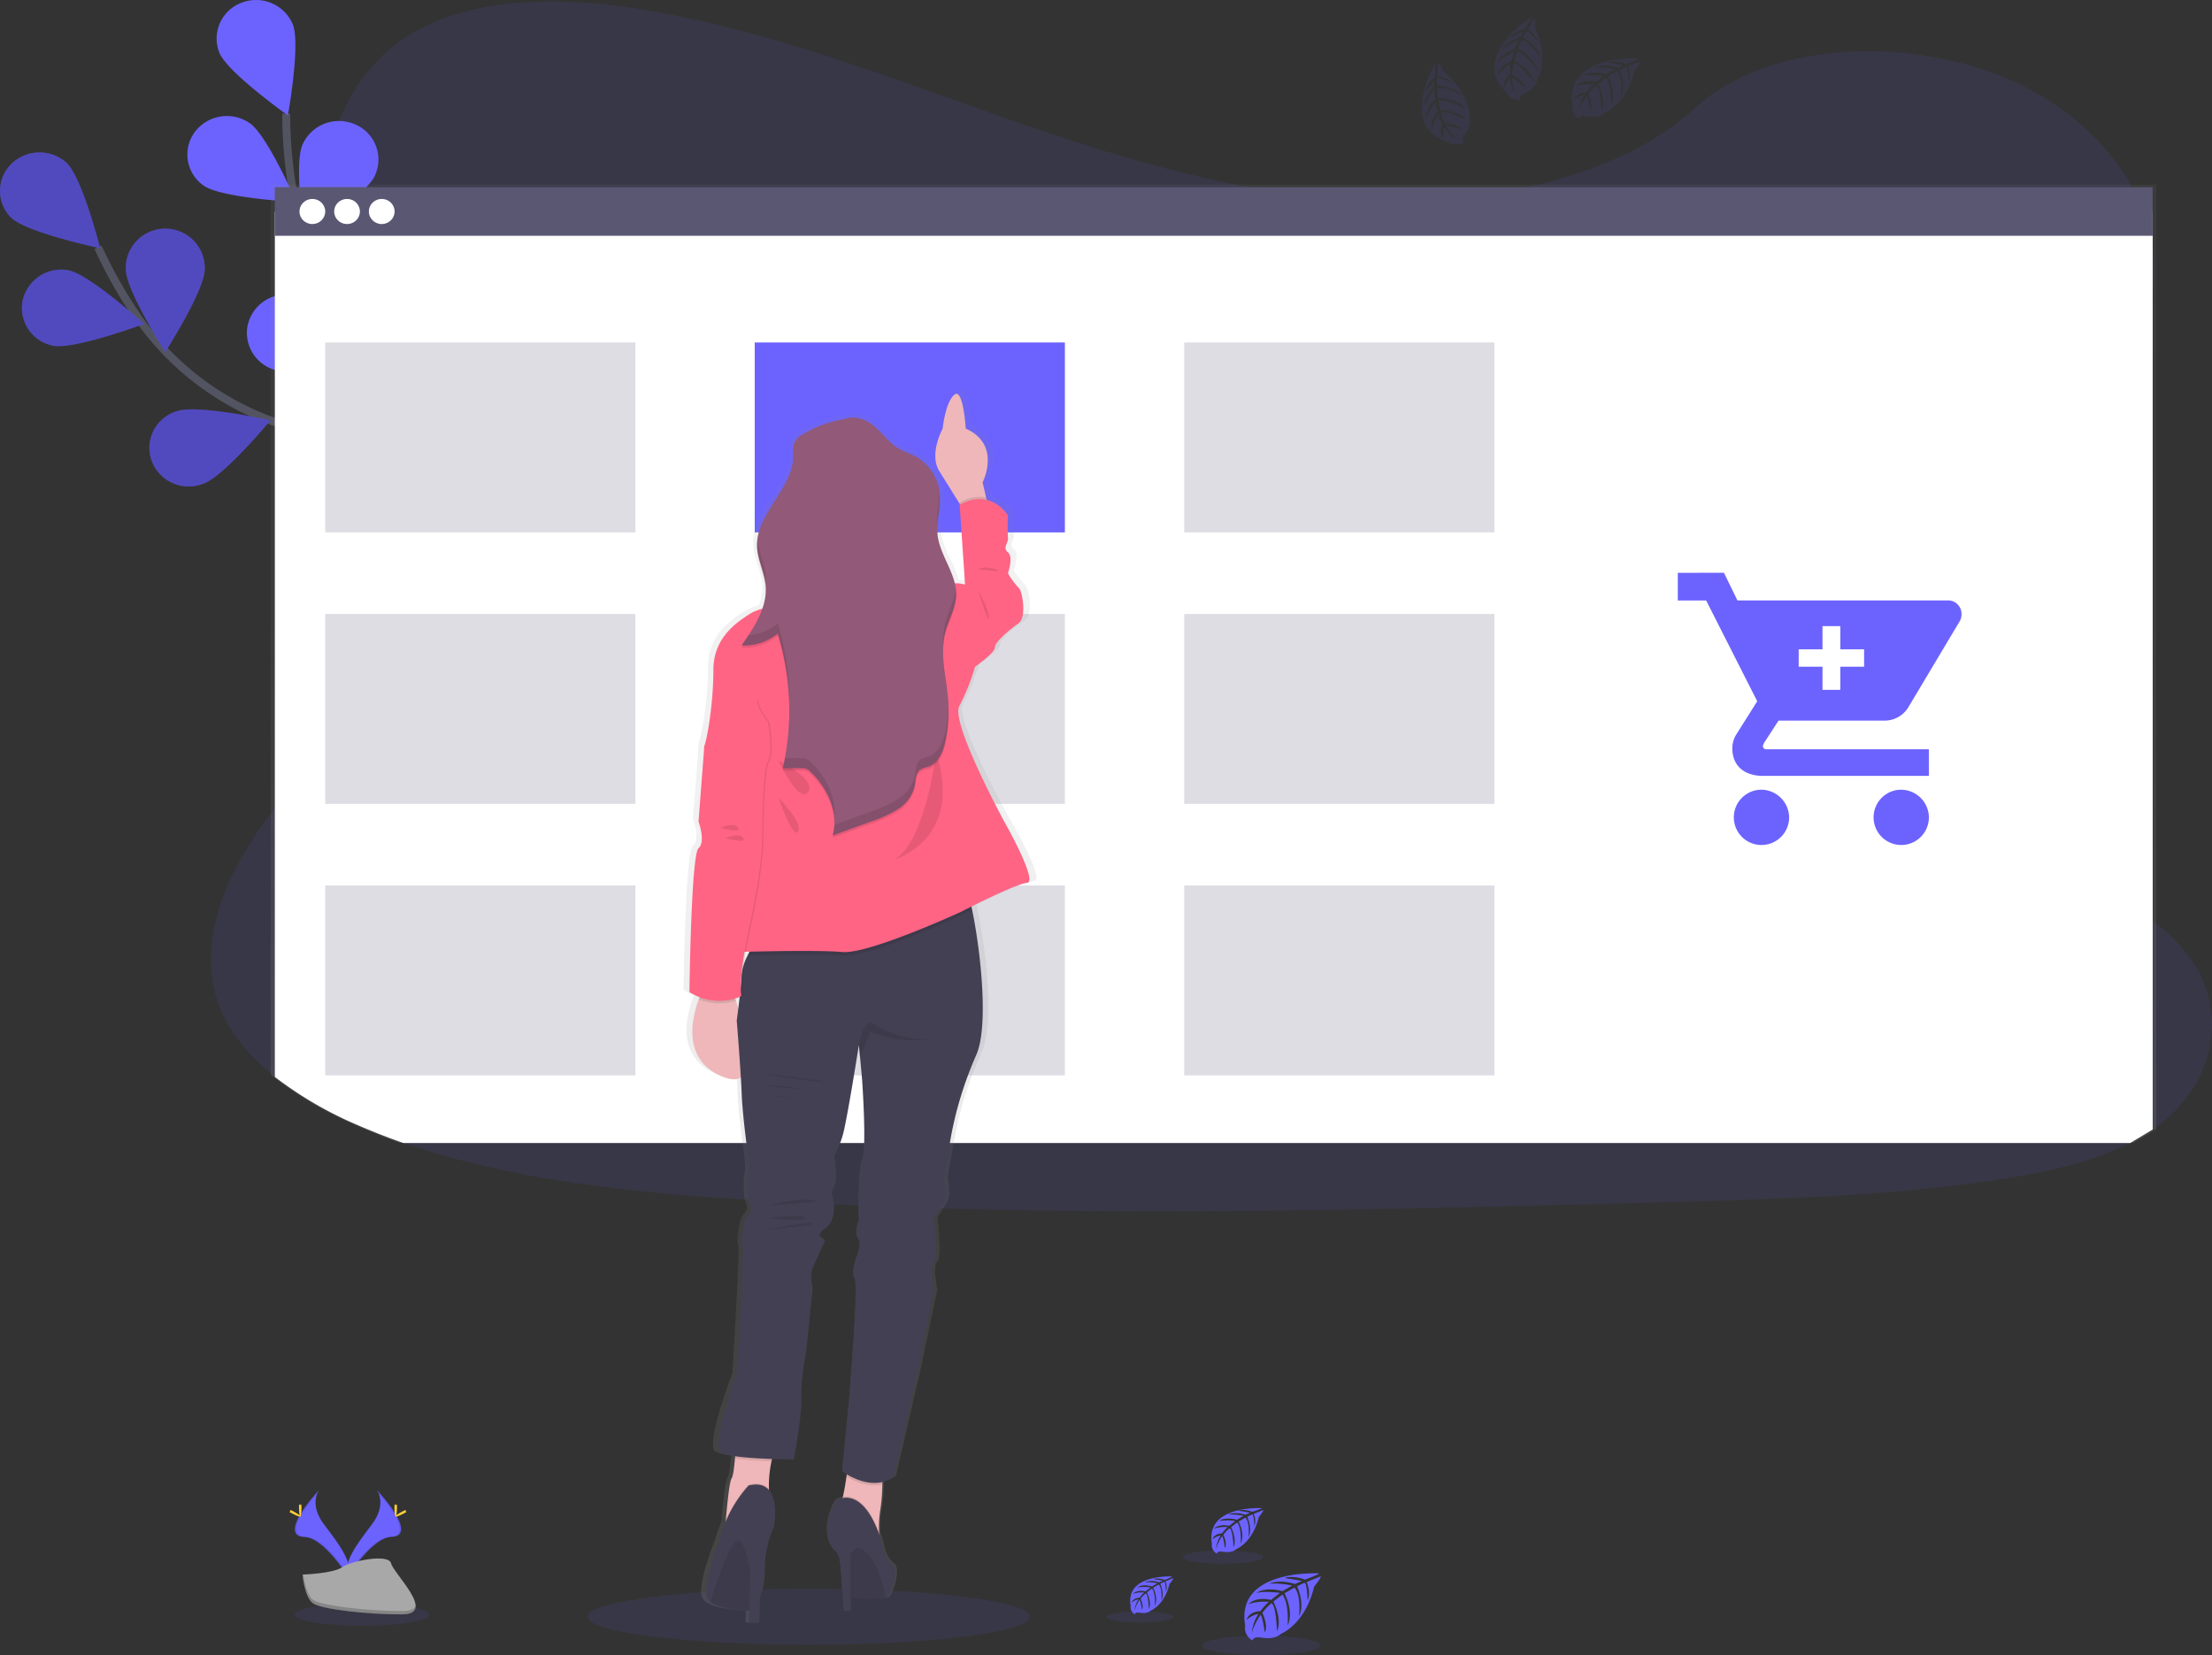 <svg xmlns="http://www.w3.org/2000/svg" xmlns:xlink="http://www.w3.org/1999/xlink" viewBox="0 0 559.83 419.02"><rect x="0" y="0" width="559.83" height="419.02" fill="#333333" stroke="none"/><defs><style>.cls-1,.cls-3{fill:#6c63ff;}.cls-1,.cls-19,.cls-5{opacity:0.1;}.cls-1,.cls-12,.cls-4,.cls-5,.cls-8{isolation:isolate;}.cls-2{fill:none;stroke:#535461;stroke-miterlimit:10;stroke-width:2px;}.cls-4{opacity:0.25;}.cls-6{fill:#ffd037;}.cls-7{fill:#a8a8a8;}.cls-12,.cls-8{opacity:0.2;}.cls-9{fill:url(#linear-gradient);}.cls-10{fill:#fff;}.cls-11,.cls-12{fill:#5a5773;}.cls-13{fill:url(#linear-gradient-2);}.cls-14{fill:#efb7b9;}.cls-15{fill:#ff6484;}.cls-16{fill:#444053;}.cls-17{fill:#a1616a;}.cls-18{fill:#925978;}</style><linearGradient id="linear-gradient" x1="349.03" y1="345.26" x2="349.03" y2="587.86" gradientTransform="matrix(1, 0, 0, -1, -41.9, 634.58)" gradientUnits="userSpaceOnUse"><stop offset="0" stop-color="gray" stop-opacity="0.25"/><stop offset="0.54" stop-color="gray" stop-opacity="0.12"/><stop offset="1" stop-color="gray" stop-opacity="0.1"/></linearGradient><linearGradient id="linear-gradient-2" x1="259.39" y1="223.78" x2="259.39" y2="535.87" xlink:href="#linear-gradient"/></defs><title>e-ticaret</title><g id="Layer_2" data-name="Layer 2"><g id="Layer_1-2" data-name="Layer 1"><path class="cls-1" d="M546.27,284.9c-.5.36-1,.7-1.45,1a49.31,49.31,0,0,1-5.68,3.38c-10.32,5.3-23,7.9-35.45,9.66-27.8,4-56.18,4.72-84.44,5.47-76.36,2-152.91,4.08-229.09-.63-30.1-1.86-60.86-5-88.13-14.5q-5.86-2-11.5-4.51a95,95,0,0,1-21-12.22c-5.7-4.54-10.33-9.75-13.09-15.67-5.76-12.34-2.71-26.2,3.87-38.29a118.66,118.66,0,0,1,9.22-14.07c5.08-6.81,10.68-13.42,15.8-20.23,18.19-24.19,30.06-54.79,13.27-79.6C93.8,97.59,86.82,91.34,82.89,83.9c-5-9.52-4.63-20.09-3-30.35q.31-2,.66-3.87C83.24,34.45,88.36,18,104.17,8.54c16.42-9.88,39.73-9.38,60.11-5.87C196,8.19,225.2,19.67,254.74,30s60.45,19.83,92.91,20.85c28.67.9,62.11-5.83,81.13-23.33,18.48-17,53.22-18.29,78.25-8,17.19,7,30,19.74,35.41,34a43.49,43.49,0,0,1,2.35,8.86,39.83,39.83,0,0,1,.42,8.35c-.08,1.38-.22,2.74-.42,4.09-4.18,28.17-34.3,50.39-52.6,75.55-8.94,12.29-15.26,27.05-9.11,40.31,9.38,20.2,42,27.38,61.7,42.41a45.73,45.73,0,0,1,9.68,9.68C564,256.17,560.51,274.23,546.27,284.9Z"/><g id="d00831fc-a64a-413c-b5dd-d7bd6eafa01d"><path class="cls-2" d="M129.33,158.83S106.26,119,71.48,107.49a71,71,0,0,1-36-26.27A115.53,115.53,0,0,1,24.81,62.59"/><path class="cls-3" d="M2.95,55.21c4,3.73,22.41,7.64,22.41,7.64S20.84,45,16.87,41.25a10.18,10.18,0,0,0-14.13.38,9.57,9.57,0,0,0,.21,13.61Z"/><path class="cls-3" d="M13.39,87.52C18.8,88.57,36.46,82,36.46,82S22.69,69.45,17.27,68.41A10,10,0,0,0,5.69,76.31a9.75,9.75,0,0,0,7.69,11.2Z"/><path class="cls-3" d="M51.38,122.49c5.22-1.76,17.06-16.07,17.06-16.07s-18.4-4.1-23.61-2.34a9.7,9.7,0,0,0-6.58,12.2,10,10,0,0,0,12.51,6.41l.59-.2Z"/><path class="cls-3" d="M86.25,142.63c5.45-.88,19.61-13,19.61-13S88.44,122.53,83,123.4a9.78,9.78,0,0,0-8.24,11.2,10,10,0,0,0,11.49,8Z"/><path class="cls-3" d="M51.83,68.1c0,5.38-10,21-10,21s-10-15.6-10-21a10,10,0,0,1,20-.44q0,.22,0,.44Z"/><path class="cls-3" d="M92.3,92.18c-1.65,5.13-16,17.11-16,17.11s-4.76-17.82-3.13-23A10.07,10.07,0,0,1,86,80.47a9.69,9.69,0,0,1,6.26,11.67Z"/><path class="cls-3" d="M128.34,120.81c-.73,5.33-12.77,19.5-12.77,19.5s-7.78-16.76-7-22.09A10,10,0,0,1,119.91,110a9.79,9.79,0,0,1,8.44,10.79Z"/><path class="cls-4" d="M2.95,55.21c4,3.73,22.41,7.64,22.41,7.64S20.84,45,16.87,41.25a10.18,10.18,0,0,0-14.13.38,9.57,9.57,0,0,0,.21,13.61Z"/><path class="cls-4" d="M13.39,87.52C18.8,88.57,36.46,82,36.46,82S22.69,69.45,17.27,68.41A10,10,0,0,0,5.69,76.31a9.75,9.75,0,0,0,7.69,11.2Z"/><path class="cls-4" d="M51.38,122.49c5.22-1.76,17.06-16.07,17.06-16.07s-18.4-4.1-23.61-2.34a9.7,9.7,0,0,0-6.58,12.2,10,10,0,0,0,12.51,6.41l.59-.2Z"/><path class="cls-4" d="M86.25,142.63c5.45-.88,19.61-13,19.61-13S88.44,122.53,83,123.4a9.78,9.78,0,0,0-8.24,11.2,10,10,0,0,0,11.49,8Z"/><path class="cls-4" d="M51.83,68.1c0,5.38-10,21-10,21s-10-15.6-10-21a10,10,0,0,1,20-.44q0,.22,0,.44Z"/><path class="cls-4" d="M92.3,92.18c-1.65,5.13-16,17.11-16,17.11s-4.76-17.82-3.13-23A10.07,10.07,0,0,1,86,80.47a9.69,9.69,0,0,1,6.26,11.67Z"/><path class="cls-4" d="M128.34,120.81c-.73,5.33-12.77,19.5-12.77,19.5s-7.78-16.76-7-22.09A10,10,0,0,1,119.91,110a9.79,9.79,0,0,1,8.44,10.79Z"/><path class="cls-2" d="M128,158s-4.51-45.55-31.54-69.78A68.86,68.86,0,0,1,74.44,50a113.55,113.55,0,0,1-2-21.24"/><path class="cls-3" d="M55.54,13.39c2.07,5,17.32,15.82,17.32,15.82s3.29-18.11,1.22-23.1a10.09,10.09,0,0,0-13-5.4,9.67,9.67,0,0,0-5.54,12.69Z"/><path class="cls-3" d="M51.63,47.05C56.15,50.15,75,51.16,75,51.16s-7.31-16.94-11.82-20a10.17,10.17,0,0,0-13.94,2.34A9.59,9.59,0,0,0,51.63,47.05Z"/><path class="cls-3" d="M71.86,94c5.52.45,22.29-7.95,22.29-7.95S79,75.06,73.53,74.61a9.94,9.94,0,0,0-11,8.66A9.81,9.81,0,0,0,71.41,94l.44,0Z"/><path class="cls-3" d="M95.35,126.21c5.35,1.35,23.35-4.17,23.35-4.17s-13-13.35-18.33-14.7a10,10,0,0,0-12.07,7.18,9.72,9.72,0,0,0,7.05,11.69Z"/><path class="cls-3" d="M94.87,44.48C92.64,49.4,77,59.72,77,59.72s-2.66-18.21-.43-23.13a10.09,10.09,0,0,1,13.1-5.18A9.65,9.65,0,0,1,95,44.18Z"/><path class="cls-3" d="M121.86,82.46c-3.64,4-21.72,9.34-21.72,9.34s3-18.15,6.7-22.19a10.18,10.18,0,0,1,14.1-.89A9.57,9.57,0,0,1,121.86,82.46Z"/><path class="cls-3" d="M142.93,122.88c-2.89,4.59-19.78,12.78-19.78,12.78s-.14-18.39,2.75-23a10.16,10.16,0,0,1,13.76-3.21,9.61,9.61,0,0,1,3.3,13.41Z"/></g><ellipse class="cls-1" cx="204.66" cy="409.29" rx="55.95" ry="7.1"/><g id="_5cfdbbb0-8197-4f02-a5fd-2740d54b5dec" data-name="5cfdbbb0-8197-4f02-a5fd-2740d54b5dec"><ellipse class="cls-1" cx="91.65" cy="408.74" rx="17" ry="2.84"/><path class="cls-3" d="M95.35,377.17s2.75,3.52-1.27,8.8-7.35,9.78-6,13.09c0,0,6.07-9.85,11-10S100.79,383.1,95.35,377.17Z"/><path class="cls-5" d="M95.35,377.17a4.27,4.27,0,0,1,.56,1.1c4.83,5.52,7.4,10.68,2.76,10.81-4.32.12-9.51,7.65-10.74,9.55a4.43,4.43,0,0,0,.15.44s6.07-9.85,11-10S100.79,383.1,95.35,377.17Z"/><path class="cls-6" d="M100.47,381.65c0,1.24-.14,2.24-.32,2.24s-.32-1-.32-2.24.18-.66.36-.66S100.47,380.41,100.47,381.65Z"/><path class="cls-6" d="M102.23,383.13c-1.11.59-2.09.95-2.17.8s.75-.75,1.87-1.34.67-.16.76,0S103.34,382.53,102.23,383.13Z"/><path class="cls-3" d="M80.79,377.17S78,380.69,82.06,386s7.35,9.78,6,13.09c0,0-6.07-9.85-11-10S75.35,383.1,80.79,377.17Z"/><path class="cls-5" d="M80.79,377.17a4.27,4.27,0,0,0-.56,1.1c-4.83,5.52-7.4,10.68-2.76,10.81,4.32.12,9.51,7.65,10.74,9.55a3.41,3.41,0,0,1-.15.44s-6.07-9.85-11-10S75.35,383.1,80.79,377.17Z"/><path class="cls-6" d="M75.67,381.65c0,1.24.14,2.24.32,2.24s.32-1,.32-2.24-.18-.66-.36-.66S75.67,380.41,75.67,381.65Z"/><path class="cls-6" d="M73.91,383.13c1.11.59,2.08.95,2.17.8s-.75-.75-1.87-1.34-.67-.16-.76,0S72.8,382.53,73.91,383.13Z"/><path class="cls-7" d="M76.55,398.61s7.71-.23,10-1.84,11.85-3.54,12.43-1,11.58,12.85,2.88,12.92S81.67,407.42,79.35,406,76.55,398.61,76.55,398.61Z"/><path class="cls-8" d="M102,407.84c-8.7.07-20.21-1.32-22.53-2.69-1.77-1.05-2.47-4.81-2.7-6.54h-.26s.5,6.05,2.8,7.43,13.83,2.76,22.53,2.69c2.51,0,3.38-.89,3.33-2.18C104.86,407.34,103.9,407.82,102,407.84Z"/><path class="cls-3" d="M333.85,398.32s-21.21-1.25-18.71,13.24a3.49,3.49,0,0,0,1.88,3.72s0-1.07,2.18-.71a10,10,0,0,0,2.3.11,4.83,4.83,0,0,0,2.82-1.13h0s6-2.4,8.28-11.89c0,0,1.72-2.07,1.65-2.61l-3.58,1.47s1.22,2.52.26,4.61c0,0-.12-4.52-.8-4.4-.14,0-1.86.87-1.86.87s2.11,4.4.5,7.57c0,0,.6-5.38-1.17-7.25l-2.51,1.43s2.46,4.53.79,8.22c0,0,.43-5.67-1.32-7.88l-2.28,1.74s2.31,4.46.9,7.53c0,0-.18-6.59-1.39-7.09a12.94,12.94,0,0,0-2.3,2.44s1.58,3.24.6,4.95c0,0-.6-4.4-1.1-4.4,0,0-2,2.93-2.2,4.89a10.45,10.45,0,0,1,1.72-5.19,6,6,0,0,0-3,1.54s.31-2.06,3.51-2.24a13.49,13.49,0,0,1,2.09-2.34,13.39,13.39,0,0,0-5.16.58s1.71-2,5.74-1.06l2.25-1.79s-4.22-.57-6,.06c0,0,2.07-1.72,6.63-.49l2.46-1.43a23,23,0,0,0-5.75-.49s2.27-1.19,6.47.1l1.76-.77s-2.64-.49-3.42-.58-.81-.29-.81-.29a9.38,9.38,0,0,1,5,.54S333.92,398.55,333.85,398.32Z"/><ellipse class="cls-1" cx="319.24" cy="416.55" rx="15.01" ry="2.47"/><path class="cls-3" d="M296.69,399.1s-12-.7-10.53,7.47a2,2,0,0,0,1.06,2.1s0-.61,1.23-.4a6,6,0,0,0,1.29.06,2.78,2.78,0,0,0,1.59-.64h0s3.36-1.35,4.67-6.71c0,0,1-1.17.93-1.47l-2,.84a3.46,3.46,0,0,1,.15,2.6s-.07-2.55-.45-2.49c-.08,0-1,.49-1,.49s1.18,2.44.29,4.27c0,0,.34-3-.66-4.09l-1.42.81s1.38,2.55.45,4.63c0,0,.24-3.2-.75-4.44l-1.28,1s1.3,2.52.5,4.24c0,0-.11-3.72-.79-4a7.73,7.73,0,0,0-1.3,1.36s.89,1.83.34,2.79c0,0-.34-2.48-.62-2.49a8.12,8.12,0,0,0-1.24,2.77,5.84,5.84,0,0,1,1-2.93,3.4,3.4,0,0,0-1.72.87s.18-1.16,2-1.26a7.46,7.46,0,0,1,1.17-1.32,7.53,7.53,0,0,0-2.91.32s1-1.1,3.24-.6l1.27-1a10.72,10.72,0,0,0-3.39,0s1.16-1,3.74-.26l1.38-.8a12.71,12.71,0,0,0-3.24-.27,5.11,5.11,0,0,1,3.65.05l1-.43s-1.5-.29-1.92-.33-.46-.16-.46-.16a5.3,5.3,0,0,1,2.8.3A12,12,0,0,0,296.69,399.1Z"/><ellipse class="cls-1" cx="288.46" cy="409.37" rx="8.46" ry="1.39"/><path class="cls-3" d="M319.45,381.79s-14.43-.85-12.73,9a2.39,2.39,0,0,0,1.28,2.53s0-.73,1.48-.49a7.3,7.3,0,0,0,1.57.07,3.35,3.35,0,0,0,1.92-.77h0s4.06-1.63,5.63-8.1c0,0,1.17-1.41,1.12-1.77l-2.44,1a4.18,4.18,0,0,1,.18,3.14s-.08-3.08-.55-3c-.09,0-1.26.59-1.26.59s1.43,3,.35,5.15c0,0,.41-3.68-.8-4.94l-1.72,1s1.68,3.08.54,5.6c0,0,.29-3.86-.9-5.38l-1.56,1.18s1.58,3,.62,5.12c0,0-.13-4.49-1-4.83a9.3,9.3,0,0,0-1.57,1.65s1.08,2.2.41,3.37c0,0-.41-3-.74-3a9.7,9.7,0,0,0-1.5,3.34,7.07,7.07,0,0,1,1.16-3.53,4.12,4.12,0,0,0-2.07,1s.21-1.4,2.41-1.53a9.26,9.26,0,0,1,1.42-1.59,9.15,9.15,0,0,0-3.51.4s1.16-1.32,3.91-.72l1.53-1.22a12.94,12.94,0,0,0-4.1,0s1.4-1.17,4.51-.32l1.67-1a16.87,16.87,0,0,0-3.91-.33s1.54-.81,4.4.06l1.19-.52s-1.8-.35-2.33-.4-.55-.2-.55-.2a6.39,6.39,0,0,1,3.38.37A14.92,14.92,0,0,0,319.45,381.79Z"/><ellipse class="cls-1" cx="309.52" cy="394.19" rx="10.22" ry="1.68"/></g><g id="_1cf578eb-5ffb-4cd7-95b8-45aaaddab7e0" data-name="1cf578eb-5ffb-4cd7-95b8-45aaaddab7e0"><path class="cls-9" d="M545.74,285.84V46.72H68.51V272.13a95.48,95.48,0,0,0,21.07,12.55q5.65,2.54,11.54,4.64H540Z"/><path class="cls-10" d="M544.82,285.94V53.56H69.56V272.63a96.52,96.52,0,0,0,21,12.22q5.63,2.44,11.5,4.51H539.13Z"/><rect class="cls-11" x="69.56" y="47.4" width="475.25" height="12.29"/></g><g id="_6703b009-63cb-4af0-a0d7-9948e224c180" data-name="6703b009-63cb-4af0-a0d7-9948e224c180"><ellipse class="cls-10" cx="79.05" cy="53.54" rx="3.26" ry="3.18"/><ellipse class="cls-10" cx="87.83" cy="53.54" rx="3.26" ry="3.18"/><ellipse class="cls-10" cx="96.61" cy="53.54" rx="3.26" ry="3.18"/></g><g id="_8c4e1fb4-b9ff-4530-b767-610e84618ea6" data-name="8c4e1fb4-b9ff-4530-b767-610e84618ea6"><rect class="cls-3" x="191.01" y="86.7" width="78.5" height="48.08"/><rect class="cls-12" x="82.31" y="86.7" width="78.5" height="48.08"/><rect class="cls-12" x="299.71" y="86.7" width="78.5" height="48.08"/><rect class="cls-12" x="82.31" y="155.43" width="78.5" height="48.08"/><rect class="cls-12" x="191.01" y="155.43" width="78.5" height="48.08"/><rect class="cls-12" x="299.71" y="155.43" width="78.5" height="48.08"/><rect class="cls-12" x="82.31" y="224.16" width="78.5" height="48.08"/><rect class="cls-12" x="191.01" y="224.16" width="78.5" height="48.08"/><rect class="cls-12" x="299.71" y="224.16" width="78.5" height="48.08"/></g><g id="_2796dd85-6618-42ad-b8a0-d6b4cc80ab2d" data-name="2796dd85-6618-42ad-b8a0-d6b4cc80ab2d"><path class="cls-13" d="M255.48,207.17S241.38,182,243.76,178a54.82,54.82,0,0,0,4.13-10s5.21-3.47,5.21-4.89,4.12-4.7,6.3-6.13,1.08-8.17,0-9a18.65,18.65,0,0,1-2.8-3.68s1.5-4.08,0-5.31.22-2.44,0-3.68a48.08,48.08,0,0,1,0-5.72,9.45,9.45,0,0,0-5.55-3.91l-.16-.65-.93-3.81s4.51-8.43-2.81-12.85a12.35,12.35,0,0,0-1.62-.83,5.34,5.34,0,0,0,0-.55,33.74,33.74,0,0,0-1.06-6.46c-.38-1.18-.88-2-1.5-1.8a1,1,0,0,0-.41.23,4.49,4.49,0,0,0-.78.89h0l0,.05h0a15.08,15.08,0,0,0-1.73,4.67,26.34,26.34,0,0,0-.5,2.93h0a15.93,15.93,0,0,0-.84,1.81c-.89,2.24-1.93,6.13,0,9,1.61,2.44,3.77,5.8,5.34,8.25l.05.08.1.15-.17.1v.38l.15,2.06,1.21,17.79a7.93,7.93,0,0,0-1.11-.23,10.38,10.38,0,0,0-1.62-.1c-1.06-4.05-4-7.82-4.51-12.06a10.9,10.9,0,0,1-.09-1.28c0-2.66.73-5.34.67-8a14.33,14.33,0,0,0-.05-1.47h0a3.82,3.82,0,0,0,0-.41,12,12,0,0,0-6.71-9.11c-1.26-.61-2.62-1-3.85-1.69-2.83-1.54-4.64-4.33-7.21-6.24a8.14,8.14,0,0,0-6.9-1.47,32.58,32.58,0,0,0-3.36.67h0a30.71,30.71,0,0,0-7.68,3.11c-.33.19-.65.39-1,.61a4.17,4.17,0,0,0-1.55,1.76,4.52,4.52,0,0,0-.24,1.9c0,.46,0,.94,0,1.4-.14,7.82-8.79,13.87-9.5,21.51,0,.18,0,.36,0,.54v.84h0v.61c.13,3.35,1.91,6.47,2.24,9.8,0,.3,0,.59.05.89a14.45,14.45,0,0,1-.89,4.49,13.68,13.68,0,0,0-3.12,1.23c-2.63,1.65-7.37,4.49-9.1,9.93a14.21,14.21,0,0,0-.66,4.36,88.81,88.81,0,0,1-1.46,15.57,28.48,28.48,0,0,1-.92,3.83.88.88,0,0,0,0,.38l-1,13.2-.19,2.32-.26,3.3s.08.2.19.54a15.23,15.23,0,0,1,.41,1.53,8,8,0,0,1,.14,3.42,2.34,2.34,0,0,1-.73,1.26l-.09.09a9.94,9.94,0,0,0-.79,3.36c-.09.68-.18,1.47-.26,2.28-.5,5.21-.81,13-1,19.44s-.25,11.38-.25,11.38a13.46,13.46,0,0,0,2.69,1.3c-.07.17-.15.35-.22.53a25.14,25.14,0,0,0-1.64,6.72c-.42,4.81,1,10.14,7.84,12.89a11.26,11.26,0,0,0,1.35.45,4.38,4.38,0,0,0,3.43-.21c0,.29,0,.57.05.85.07,1.19.13,2.28.16,3.2.22,5.72,1.67,15.72,1.67,15.72s.5,4.09.07,5.31,0,6.13,0,6.13,1.5,2.44,0,3.68-2,7.33-1.5,8.17a.27.27,0,0,1,0,.09c.33,2-1.54,32.17-1.54,32.17s-1.77,4.62-3.18,9.41-2.41,9.49-1.13,10.4a10.86,10.86,0,0,0,4,1c0,.2,0,.4-.05.61-.18,2.16-.47,4.48-.88,5.06-.6.83-1.22,7.27-1.53,10.76l0,.39a35.41,35.41,0,0,0-1.62,4.57s-4.8,11.73-3.18,14.78a2.51,2.51,0,0,0,.6.72h0l.16.14c2.31,1.8,8.11,2.18,10.21,2.26l-.08,2.9v.11h2.73v-.07c0-.37.06-2,.15-4.3,0-.4,0-.82.05-1.25s0-.68.05-1a17.68,17.68,0,0,0,1.19-6.53,28,28,0,0,1,1.05-7.57,20.68,20.68,0,0,1,1.39-3.69s.85-4.4-.34-7.51a5.4,5.4,0,0,0-1-1.69v-1a27.51,27.51,0,0,1,.64-6.27.68.68,0,0,1,0-.1c0-.17.09-.33.13-.49l0-.11.89,0c2.72.07,4.73.07,4.73.07s2.17-10.82,2-15.52v-.64a59,59,0,0,1,1.31-11l1.75-16.55s-.87-2.86,0-4.89c.54-1.26,1.65-3.6,2.42-5.22l.77-1.59.07-.14a3.28,3.28,0,0,1-.77-.38h0c-.71-.46-1.34-1.36.78-2.68,3.26-2,2.17-7.15,2.17-7.15a3.59,3.59,0,0,1,.17-3.47c1.13-1.63,0-7.76,0-7.76a25.31,25.31,0,0,0,2.23-5.11c.81-2.44,2.85-14.4,3.81-20.16.32-1.89.5-3.11.5-3.11l0,.3,0,.32h0l.27,2.72,0,.36.5,5.15s1,13.53.38,18.84v.1a6.13,6.13,0,0,1-.37,1.61c-1.15,2.54-.94,12.64-.88,14.88v.45a8.8,8.8,0,0,0-.61,3.45h0a2.18,2.18,0,0,0,.4,1,2.55,2.55,0,0,1,.39,1.59v0a5.63,5.63,0,0,1-.06.7,13.15,13.15,0,0,1-.76,2.77s-1.16,3-.72,4.54h0a1.42,1.42,0,0,0,.29.55,1.28,1.28,0,0,1,.17.59.21.21,0,0,0,0,.05c.41,3.29-.64,17.81-1.26,25.76-.25,3.14-.43,5.25-.43,5.25l-1.72,17.36.17.12c.2.14.56.37,1.05.66v0l-.08.52c-.25,1.67-.58,3.62-.94,5.1,0,.11-.06.22-.09.32a4.87,4.87,0,0,0-1.84.72c-3.65,6.32-2,11.33,0,12.79a5.07,5.07,0,0,1,1.23,3l.5,6.3v.72a1.83,1.83,0,0,0,.1.58l.16,1.91.21,2.66h1.67v-3.22h.09c2.63.09,6.87.2,8.71.05h.05a3.34,3.34,0,0,0,.5-.05,1.28,1.28,0,0,0,.29-.08c1-.46,3.42-7.2,1.22-8.73s-2.68-5.87-2.68-5.87c-.19-.57-.38-1.1-.58-1.62V388a26.21,26.21,0,0,1,.26-5.6,41.56,41.56,0,0,0,.57-6.69V375a8.72,8.72,0,0,0,1.12-.36l.08,0a7.93,7.93,0,0,0,1.87-1.08l6.14-26.52.65-3.08,3.69-17.55s-1.3-6.13,0-7.14c.48-.37.61-2,.58-3.79-.05-3.21-.58-7.24-.58-7.24s1.74-2.65,2.61-4.29,0-5.92,0-5.92l1.71-9.82a91,91,0,0,1,6.73-21.44c3.51-7.21,1.27-26.68-1-37l-.18-.79v0c1.07-.52,2.39-1.14,3.79-1.8l.53-.24c1.78-.82,3.67-1.66,5.36-2.36l.11,0a38,38,0,0,1,3.73-1.36,6.4,6.4,0,0,1,1.14-.23C264.6,222.68,255.48,207.17,255.48,207.17Zm-67.88,33.22h.9l-.31.58-.18.35c-.33.67-.64,1.35-.89,2,.1-.72.23-1.51.37-2.35C187.54,240.8,187.58,240.58,187.61,240.39Zm-2.44,12.75a.35.35,0,0,0,0-.07l-.08-.23c-.06-.16-.11-.31-.16-.49l.95-.31H186v.16c0,.23-.06.46-.09.68h0a.48.48,0,0,1,0,.09,4.64,4.64,0,0,1-.07.54c0,.35-.09.69-.13,1-.1-.31-.19-.61-.29-.91a2.29,2.29,0,0,1-.21-.49Z"/><path class="cls-14" d="M250.28,128.81l-5.42,1.87-2-3.18c-1.5-2.44-3.59-5.79-5.13-8.22-2.72-4.27.84-10.78.84-10.78s.64-6.54,2.93-8.55,2.92,8.55,2.92,8.55c9.18,4.07,4.26,13.63,4.26,13.63l.89,3.79Z"/><path class="cls-5" d="M250.28,128.81l-5.42,1.87-2-3.18v-.28a9.62,9.62,0,0,1,6.73-1.3Z"/><path class="cls-15" d="M241.53,150.22l2.71-2.24-1.36-20.15s7-4.68,12.22,2.64a50.12,50.12,0,0,0,0,5.7c.21,1.22-1.46,2.44,0,3.66s0,5.29,0,5.29a18.39,18.39,0,0,0,2.69,3.66c1,.81,2.09,7.53,0,9s-6,4.68-6,6.11-5,4.89-5,4.89l-4.4-5.68Z"/><path class="cls-14" d="M182.84,272.55c-10.12-4.18-7.88-14.41-6-19.56a26.27,26.27,0,0,1,1.34-3.05l5.68-3.36s1.16,2.88,2.4,6.74C189.16,262.31,192.47,276.53,182.84,272.55Z"/><path class="cls-14" d="M196.76,365.82a16.35,16.35,0,0,0-1.5,4.12,29,29,0,0,0-.65,7c0,1.63.18,2.69.18,2.69L183.5,387.2s.07-.88.18-2.19c.29-3.46.9-9.89,1.47-10.72.4-.58.67-2.89.85-5s.25-4,.25-4S199.81,360.26,196.76,365.82Z"/><path class="cls-14" d="M223.39,371.25s0,2.1-.08,4.55a45.4,45.4,0,0,1-.55,6.67,26.78,26.78,0,0,0-.26,5.58c.08,2.44.26,4.64.26,4.64s-11.51-10.61-10.34-11.45a5.13,5.13,0,0,0,.91-2.33c.35-1.47.67-3.42.9-5.08.28-2,.46-3.57.46-3.57Z"/><path class="cls-5" d="M196.76,365.82a16.35,16.35,0,0,0-1.5,4.12q-4.63-.12-9.23-.69c.17-2.1.25-4,.25-4S199.81,360.26,196.76,365.82Z"/><path class="cls-5" d="M223.39,371.25s0,2.1-.08,4.55c-3.59.89-7.28-.89-9.07-2,.28-2,.46-3.57.46-3.57Z"/><path class="cls-16" d="M247,267.26a93.09,93.09,0,0,0-6.48,21.37l-1.67,9.78s.84,4.27,0,5.9-2.51,4.28-2.51,4.28,1.25,10,0,11,0,7.12,0,7.12l-4.18,20.53-5.85,26.46c-5.64,4.48-13.14-1.22-13.14-1.22l1.66-17.3s2.51-30.31,1.46-31.55.42-5.09.42-5.09,1.46-3.67.42-5.09.21-4.48.21-4.48-.42-12.42.84-15.27,0-20.48,0-20.48l-.5-5.49-.29-3,0-.3s-.19,1.22-.5,3.1c-.92,5.74-2.89,17.65-3.67,20.1a25.8,25.8,0,0,1-2.14,5.09s1.08,6.11,0,7.73a3.7,3.7,0,0,0-.17,3.46s1,5.09-2.09,7.12,0,3.06,0,3.06-2.3,4.89-3.13,6.92,0,4.89,0,4.89l-1.67,16.49a58.18,58.18,0,0,0-1.25,11.6c.21,4.68-1.88,15.47-1.88,15.47s-16.08,0-18.56-1.83,4.14-19.72,4.14-19.72,1.88-31.35,1.46-32.16,0-6.92,1.46-8.14,0-3.67,0-3.67-.42-4.89,0-6.11-.07-5.29-.07-5.29-1.4-10-1.61-15.67-1.25-18.52-1.25-18.52,1.09-7.93,1.26-11.7a13,13,0,0,1,1.5-4.76,42.17,42.17,0,0,1,3.11-5.32s49.49-14.26,51.56-12.84c.55.38,1.35,2.93,2.15,6.63C248.18,240.67,250.34,260.07,247,267.26Z"/><ellipse class="cls-17" cx="216.47" cy="128.81" rx="14.41" ry="14.05"/><path class="cls-5" d="M246,230.34l-2.77,1.4s-23.39,10.79-30,10.18c-5.15-.49-18.28-.21-24-.07a42.17,42.17,0,0,1,3.11-5.32s49.49-14.25,51.57-12.83C244.38,224.08,245.18,226.62,246,230.34Z"/><path class="cls-15" d="M206.44,151.24s-13.35,2.05-16.5,4.07-9.39,5.91-9.39,14.25-1.46,16.9-2.3,19.34,13.16,22.19,13.16,22.19l-5,29.92s20.07-.61,26.75,0,30.06-10.18,30.06-10.18,13.78-7.12,16.71-7.33-5.85-15.67-5.85-15.67-13.58-25-11.28-29.1a55.37,55.37,0,0,0,4-10L244.26,148a8.38,8.38,0,0,0-6.89,1c-3.14,2.24-13.78,1-13.78,1Z"/><path class="cls-5" d="M183.78,187.47l-5.24,1.42L177.1,208s1.88,5.09,0,6.72-2.3,36.44-2.3,36.44a14,14,0,0,0,13.16,1s-1-3.87,2.09-17.91,3.13-21.17,3.13-21.17,0-17.51,1.46-20.36,0-10,0-10-2.92-3.87-2.72-5.29S183.78,187.47,183.78,187.47Z"/><path class="cls-5" d="M186.29,253.34a13.66,13.66,0,0,1-9.42-.33,26.27,26.27,0,0,1,1.34-3.05l5.68-3.36S185.07,249.48,186.29,253.34Z"/><path class="cls-15" d="M183.47,187.47l-5.22,1.42L176.79,208s1.88,5.09,0,6.72-2.3,36.44-2.3,36.44a13.93,13.93,0,0,0,13.16,1s-1-3.87,2.09-17.91,3.14-21.17,3.14-21.17,0-17.51,1.46-20.36,0-10,0-10-2.92-3.87-2.71-5.29S183.47,187.47,183.47,187.47Z"/><path class="cls-5" d="M236.94,190.52s-2.71,22.8-10.65,27.07C226.28,217.6,244,212.71,236.94,190.52Z"/><path class="cls-5" d="M197,192.56s9.81,4.68,7.52,7.93S197,192.56,197,192.56Z"/><path class="cls-5" d="M197,201.92s6.27,6.31,5,8.55S197,201.92,197,201.92Z"/><path class="cls-5" d="M247.59,149.61s2.46,4.07,2.69,6.72S247.59,149.61,247.59,149.61Z"/><path class="cls-5" d="M247.59,144.12s1.23-1,4.38,0S247.59,144.12,247.59,144.12Z"/><path class="cls-5" d="M235.53,263.09a29.74,29.74,0,0,1-15.27-1.91l-2.63,6.57-.29-3c.43-2.55,1.27-5.28,2.92-6A25.78,25.78,0,0,0,235.53,263.09Z"/><path class="cls-5" d="M192.68,271.64s12.85,2.6,16.45,2.14Z"/><path class="cls-5" d="M194,274.92s5.48-.23,8.22.84Z"/><path class="cls-5" d="M194.64,277.13a50.37,50.37,0,0,0,7.59,1Z"/><path class="cls-5" d="M194.33,305.14c.24-.15,11-2.6,12.3-.84Z"/><path class="cls-5" d="M194.33,308.35s9.32-1.07,9.56,0S194.33,308.35,194.33,308.35Z"/><path class="cls-5" d="M194.33,311.25s9.95-2,11.12-1.52S194.33,311.25,194.33,311.25Z"/><path class="cls-5" d="M194.8,379.64l-11.28,7.56s.07-.88.18-2.19a29.56,29.56,0,0,1,5.77-9.19c2.54-.65,4.15,0,5.15,1.12C194.66,378.57,194.8,379.64,194.8,379.64Z"/><path class="cls-16" d="M195.9,386.44a26.68,26.68,0,0,0-2.35,11.24,17.09,17.09,0,0,1-2.39,9,8.92,8.92,0,0,1-.79,1.1s-7.84-.06-10.58-2.28a2.66,2.66,0,0,1-.74-.88c-1.57-3.05,3.05-14.73,3.05-14.73a32.23,32.23,0,0,1,7.36-13.82C198.25,373.91,195.9,386.44,195.9,386.44Z"/><path class="cls-5" d="M191.16,406.7a8.92,8.92,0,0,1-.79,1.1s-7.84-.06-10.58-2.28c1.35-4.35,5.65-17.52,7.67-15.28S190.67,402.47,191.16,406.7Z"/><path class="cls-16" d="M190.08,391.07l-.55,19.72h2.63s.43-17.3,1.6-19.72S190.08,391.07,190.08,391.07Z"/><path class="cls-5" d="M222.76,392.69s-11.51-10.61-10.34-11.45a5.13,5.13,0,0,0,.91-2.33c2.21-.38,6,.52,9.17,9.14C222.58,390.49,222.76,392.69,222.76,392.69Z"/><path class="cls-16" d="M224.48,404.52a1.19,1.19,0,0,1-.28.08,83.89,83.89,0,0,1-9.14,0,2,2,0,0,1-1.91-1.92c0-.73,0-1.63-.06-2.58-.13-3-.5-6.59-1.61-7.4-2-1.47-3.51-6.44,0-12.75,0,0,6.73-5,11.59,10.05,0,0,.47,4.3,2.58,5.82S225.42,404.09,224.48,404.52Z"/><path class="cls-5" d="M224.19,404.6a83.89,83.89,0,0,1-9.14,0,2,2,0,0,1-1.91-1.92c0-.73,0-1.63-.06-2.58.85-3.65,2.07-7.4,3.64-8.26C216.73,391.84,221.48,391.31,224.19,404.6Z"/><polygon class="cls-16" points="212.34 391.4 213.6 407.81 215.21 407.81 215.21 390 212.34 391.4"/><path class="cls-5" d="M216.26,106.43a29.33,29.33,0,0,0-12.85,4,5.27,5.27,0,0,0-2.42,2.37,7.67,7.67,0,0,0-.2,2.93c.14,8.42-9.5,14.79-9.19,23.2.12,3.34,1.84,6.45,2.16,9.78.53,5.55-2.84,10.66-6.07,15.26a13.19,13.19,0,0,0,9.15-3,66,66,0,0,1,1.28,34.1h4.62a3.6,3.6,0,0,1,1.35.16,3.39,3.39,0,0,1,1.07.78c4.32,4.19,7.21,10.38,5.56,16.1l9.83-3.59a29.55,29.55,0,0,0,6.79-3.15,9.56,9.56,0,0,0,4.19-5.89c.27-1.47.18-3.22,1.42-4.07a7.85,7.85,0,0,1,1.94-.7c2.7-.93,3.89-4,4.44-6.71a37.66,37.66,0,0,0,.63-10.2c-.44-5.72-2.17-11.53-.74-17.11.81-3.13,2.6-6.05,2.75-9.29.24-5.33-4-9.93-4.68-15.23-.45-3.7.92-7.44.48-11.13A12,12,0,0,0,231.3,116c-1.21-.61-2.51-1-3.7-1.68-2.72-1.54-4.46-4.31-6.94-6.22s-6.59-2.63-8.45-.15Z"/><path class="cls-18" d="M216.26,105.82a29.33,29.33,0,0,0-12.85,4,5.27,5.27,0,0,0-2.42,2.37,7.67,7.67,0,0,0-.2,2.93c.14,8.42-9.5,14.79-9.19,23.21.12,3.33,1.84,6.44,2.16,9.78.53,5.55-2.84,10.66-6.07,15.27a13.26,13.26,0,0,0,9.15-3,66,66,0,0,1,1.28,34.09h4.62a3.6,3.6,0,0,1,1.35.17,3.3,3.3,0,0,1,1.07.77c4.32,4.19,7.21,10.38,5.56,16.1l9.83-3.59a29.55,29.55,0,0,0,6.79-3.15,9.56,9.56,0,0,0,4.19-5.89c.27-1.47.18-3.22,1.42-4.07a7.85,7.85,0,0,1,1.94-.7c2.7-.93,3.89-4,4.44-6.71a37.66,37.66,0,0,0,.64-10.21c-.44-5.72-2.17-11.53-.74-17.11.81-3.13,2.6-6.05,2.75-9.29.24-5.33-4-9.93-4.68-15.23-.45-3.7.92-7.43.48-11.13a12,12,0,0,0-6.46-9.08c-1.21-.61-2.51-1-3.7-1.68-2.72-1.54-4.46-4.32-6.94-6.22s-6.59-2.63-8.45-.15Z"/><g class="cls-19"><path d="M200.78,113.11a5.3,5.3,0,0,0,0,.57C200.76,113.49,200.77,113.3,200.78,113.11Z"/><path d="M237.24,132.68c.18-2.59.77-5.19.55-7.77C237.62,127.5,237,130.1,237.24,132.68Z"/><path d="M193.75,145.56c-.29-3-1.74-5.87-2.08-8.89a10.87,10.87,0,0,0-.08,1.67c.12,3.3,1.8,6.38,2.14,9.67A12.87,12.87,0,0,0,193.75,145.56Z"/><path d="M239.24,157.6a20.45,20.45,0,0,0-.5,6.07,18,18,0,0,1,.5-3.52c.81-3.13,2.6-6.05,2.75-9.29a9.82,9.82,0,0,0-.08-1.72C241.52,152.05,240,154.76,239.24,157.6Z"/><path d="M196.83,157.87a13.23,13.23,0,0,1-7.4,2.93c-.57.87-1.16,1.72-1.75,2.56a13.26,13.26,0,0,0,9.15-3,65.89,65.89,0,0,1,2.92,18.31A66,66,0,0,0,196.83,157.87Z"/><path d="M239.34,184.9c-.55,2.74-1.75,5.78-4.44,6.7a7.65,7.65,0,0,0-1.94.7c-1.24.85-1.15,2.61-1.42,4.07a9.43,9.43,0,0,1-4.19,5.87,30.51,30.51,0,0,1-6.79,3.16l-9.38,3.42a12.32,12.32,0,0,1-.45,2.71l9.83-3.59a29.55,29.55,0,0,0,6.79-3.15,9.56,9.56,0,0,0,4.19-5.89c.27-1.47.18-3.22,1.42-4.07a7.85,7.85,0,0,1,1.94-.7c2.7-.93,3.89-4,4.44-6.71a37.39,37.39,0,0,0,.71-8.65A37.35,37.35,0,0,1,239.34,184.9Z"/><path d="M205.16,192.89a3.31,3.31,0,0,0-1.07-.78,3.67,3.67,0,0,0-1.35-.17h-4.1c-.16.85-.33,1.7-.5,2.55h4.62a3.6,3.6,0,0,1,1.35.17,3.3,3.3,0,0,1,1.07.77,19.2,19.2,0,0,1,6,11.45C211.65,201.81,209,196.59,205.16,192.89Z"/></g><path class="cls-5" d="M182.24,209.55s3.73-1.53,4.56,0S182.24,209.55,182.24,209.55Z"/><path class="cls-5" d="M183.56,212.17s3.73-1.53,4.57,0S183.56,212.17,183.56,212.17Z"/></g><g id="_5f43f84a-a268-4bb5-a31a-6b0c09aee323" data-name="5f43f84a-a268-4bb5-a31a-6b0c09aee323"><path class="cls-1" d="M414.87,14.78S395.78,13.66,398,26.7a3.15,3.15,0,0,0,1.7,3.35s0-1,2-.64a9,9,0,0,0,2.07.1,4.36,4.36,0,0,0,2.53-1h0s5.36-2.16,7.45-10.7c0,0,1.55-1.87,1.5-2.35L412,16.78a5.5,5.5,0,0,1,.23,4.15s-.1-4.07-.72-4c-.13,0-1.67.78-1.67.78s1.89,3.95.46,6.81c0,0,.54-4.86-1.05-6.53L407,19.34s2.21,4.07.71,7.4c0,0,.39-5.1-1.19-7.08l-2.06,1.56s2.08,4,.83,6.75c0,0-.17-5.94-1.26-6.38A12.22,12.22,0,0,0,402,23.76s1.42,2.93.54,4.45c0,0-.54-4-1-4,0,0-1.79,2.62-2,4.4A9.37,9.37,0,0,1,401.05,24a5.4,5.4,0,0,0-2.74,1.39s.28-1.85,3.18-2a12.29,12.29,0,0,1,1.88-2.11,12.05,12.05,0,0,0-4.64.52s1.54-1.75,5.17-1l2-1.61s-3.8-.49-5.42.05c0,0,1.86-1.54,6-.42l2.21-1.29a20.31,20.31,0,0,0-5.17-.44s2-1.07,5.82.09l1.58-.69s-2.38-.45-3.07-.53-.73-.26-.73-.26a8.4,8.4,0,0,1,4.46.49S414.92,15,414.87,14.78Z"/><path class="cls-1" d="M387.67,4.21s-16.05,10.12-6.32,19.32a3.27,3.27,0,0,0,3.4,1.72s-.56-.8,1.19-1.65a8.73,8.73,0,0,0,1.73-1.12,4.19,4.19,0,0,0,1.42-2.28h0s3-4.84-.5-12.93c0,0,.11-2.4-.23-2.75l-1.78,2.93a5.68,5.68,0,0,1,2.71,3.2s-2.55-3.21-3-2.78c-.09.09-.87,1.6-.87,1.6s3.93,2.08,4.51,5.22c0,0-2.51-4.23-4.82-4.64l-1,2.35s4.26,2,5.08,5.55c0,0-2.79-4.33-5.27-5l-.7,2.44s4.11,2,4.77,5c0,0-3.74-4.68-4.9-4.4a12.09,12.09,0,0,0-.34,2.93s2.92,1.53,3.14,3.28c0,0-2.84-2.87-3.21-2.63a12.9,12.9,0,0,0,1.09,4.7,9.39,9.39,0,0,1-1.6-4.65,5.18,5.18,0,0,0-1.36,2.7s-.9-1.65,1.34-3.46a13.05,13.05,0,0,1,.23-2.78,11.52,11.52,0,0,0-3.42,3.1s.18-2.3,3.59-3.75l.65-2.47s-3.37,1.79-4.33,3.17c0,0,.56-2.32,4.54-3.78l1-2.31a20.53,20.53,0,0,0-4.43,2.64s1-2,4.75-3.29l.85-1.47s-2.19,1-2.79,1.35-.75.22-.75.22a8.27,8.27,0,0,1,3.89-2.19S387.84,4.35,387.67,4.21Z"/><path class="cls-1" d="M363.24,16s-9.6,16.13,3.36,20a3.3,3.3,0,0,0,3.83,0s-.87-.46.3-2a8.5,8.5,0,0,0,1-1.76,4.12,4.12,0,0,0,.21-2.66h0s.43-5.64-6.47-11.3c0,0-1-2.18-1.5-2.34l-.22,3.42A5.87,5.87,0,0,1,367.65,21s-3.77-1.74-4-1.15c0,.12,0,1.81,0,1.81s4.51.13,6.52,2.66c0,0-4.21-2.65-6.46-2l.16,2.55s4.73-.1,7.1,2.7c0,0-4.51-2.63-7-2.15l.5,2.49s4.61,0,6.57,2.34c0,0-5.52-2.52-6.42-1.77a11.89,11.89,0,0,0,1.07,2.78s3.31.07,4.32,1.53c0,0-3.87-1.31-4.08-.92a13.25,13.25,0,0,0,3.16,3.7,9.68,9.68,0,0,1-3.59-3.42,5.11,5.11,0,0,0,0,3s-1.58-1.07-.42-3.68A12.11,12.11,0,0,1,364,28.94a11.44,11.44,0,0,0-1.61,4.27s-.91-2.13,1.44-4.93l-.57-2.49s-2.17,3.08-2.38,4.74c0,0-.58-2.31,2.29-5.38l-.19-2.5A19.45,19.45,0,0,0,360.3,27s-.07-2.26,2.69-5l.08-1.69s-1.5,1.86-1.86,2.44-.57.5-.57.5a8,8,0,0,1,2.45-3.67S363.45,16.05,363.24,16Z"/></g><path class="cls-3" d="M445.63,199.92a7,7,0,1,0,7.18,7h0A7.11,7.11,0,0,0,445.63,199.92Zm-21-54.9v7h7.18l12.92,25.51-5.4,8.57a6.59,6.59,0,0,0-.9,3.32c0,4.68,3.29,7,7.74,7h42v-6.73H447.06a.84.84,0,0,1-.9-.77.8.8,0,0,1,0-.1,4.34,4.34,0,0,1,.38-.87l3.59-5.52h26.74a7.05,7.05,0,0,0,6.28-3.67l12.93-21.66a4,4,0,0,0,.36-1.75A3.41,3.41,0,0,0,493,152H439.72l-3.41-7ZM481,199.92a7,7,0,1,0,7.18,7A7.09,7.09,0,0,0,481,199.92Z"/><polygon class="cls-10" points="471.78 164.38 465.76 164.38 465.76 158.51 461.25 158.51 461.25 164.38 455.23 164.38 455.23 168.78 461.25 168.78 461.25 174.64 465.76 174.64 465.76 168.78 471.78 168.78 471.78 164.38"/></g></g></svg>